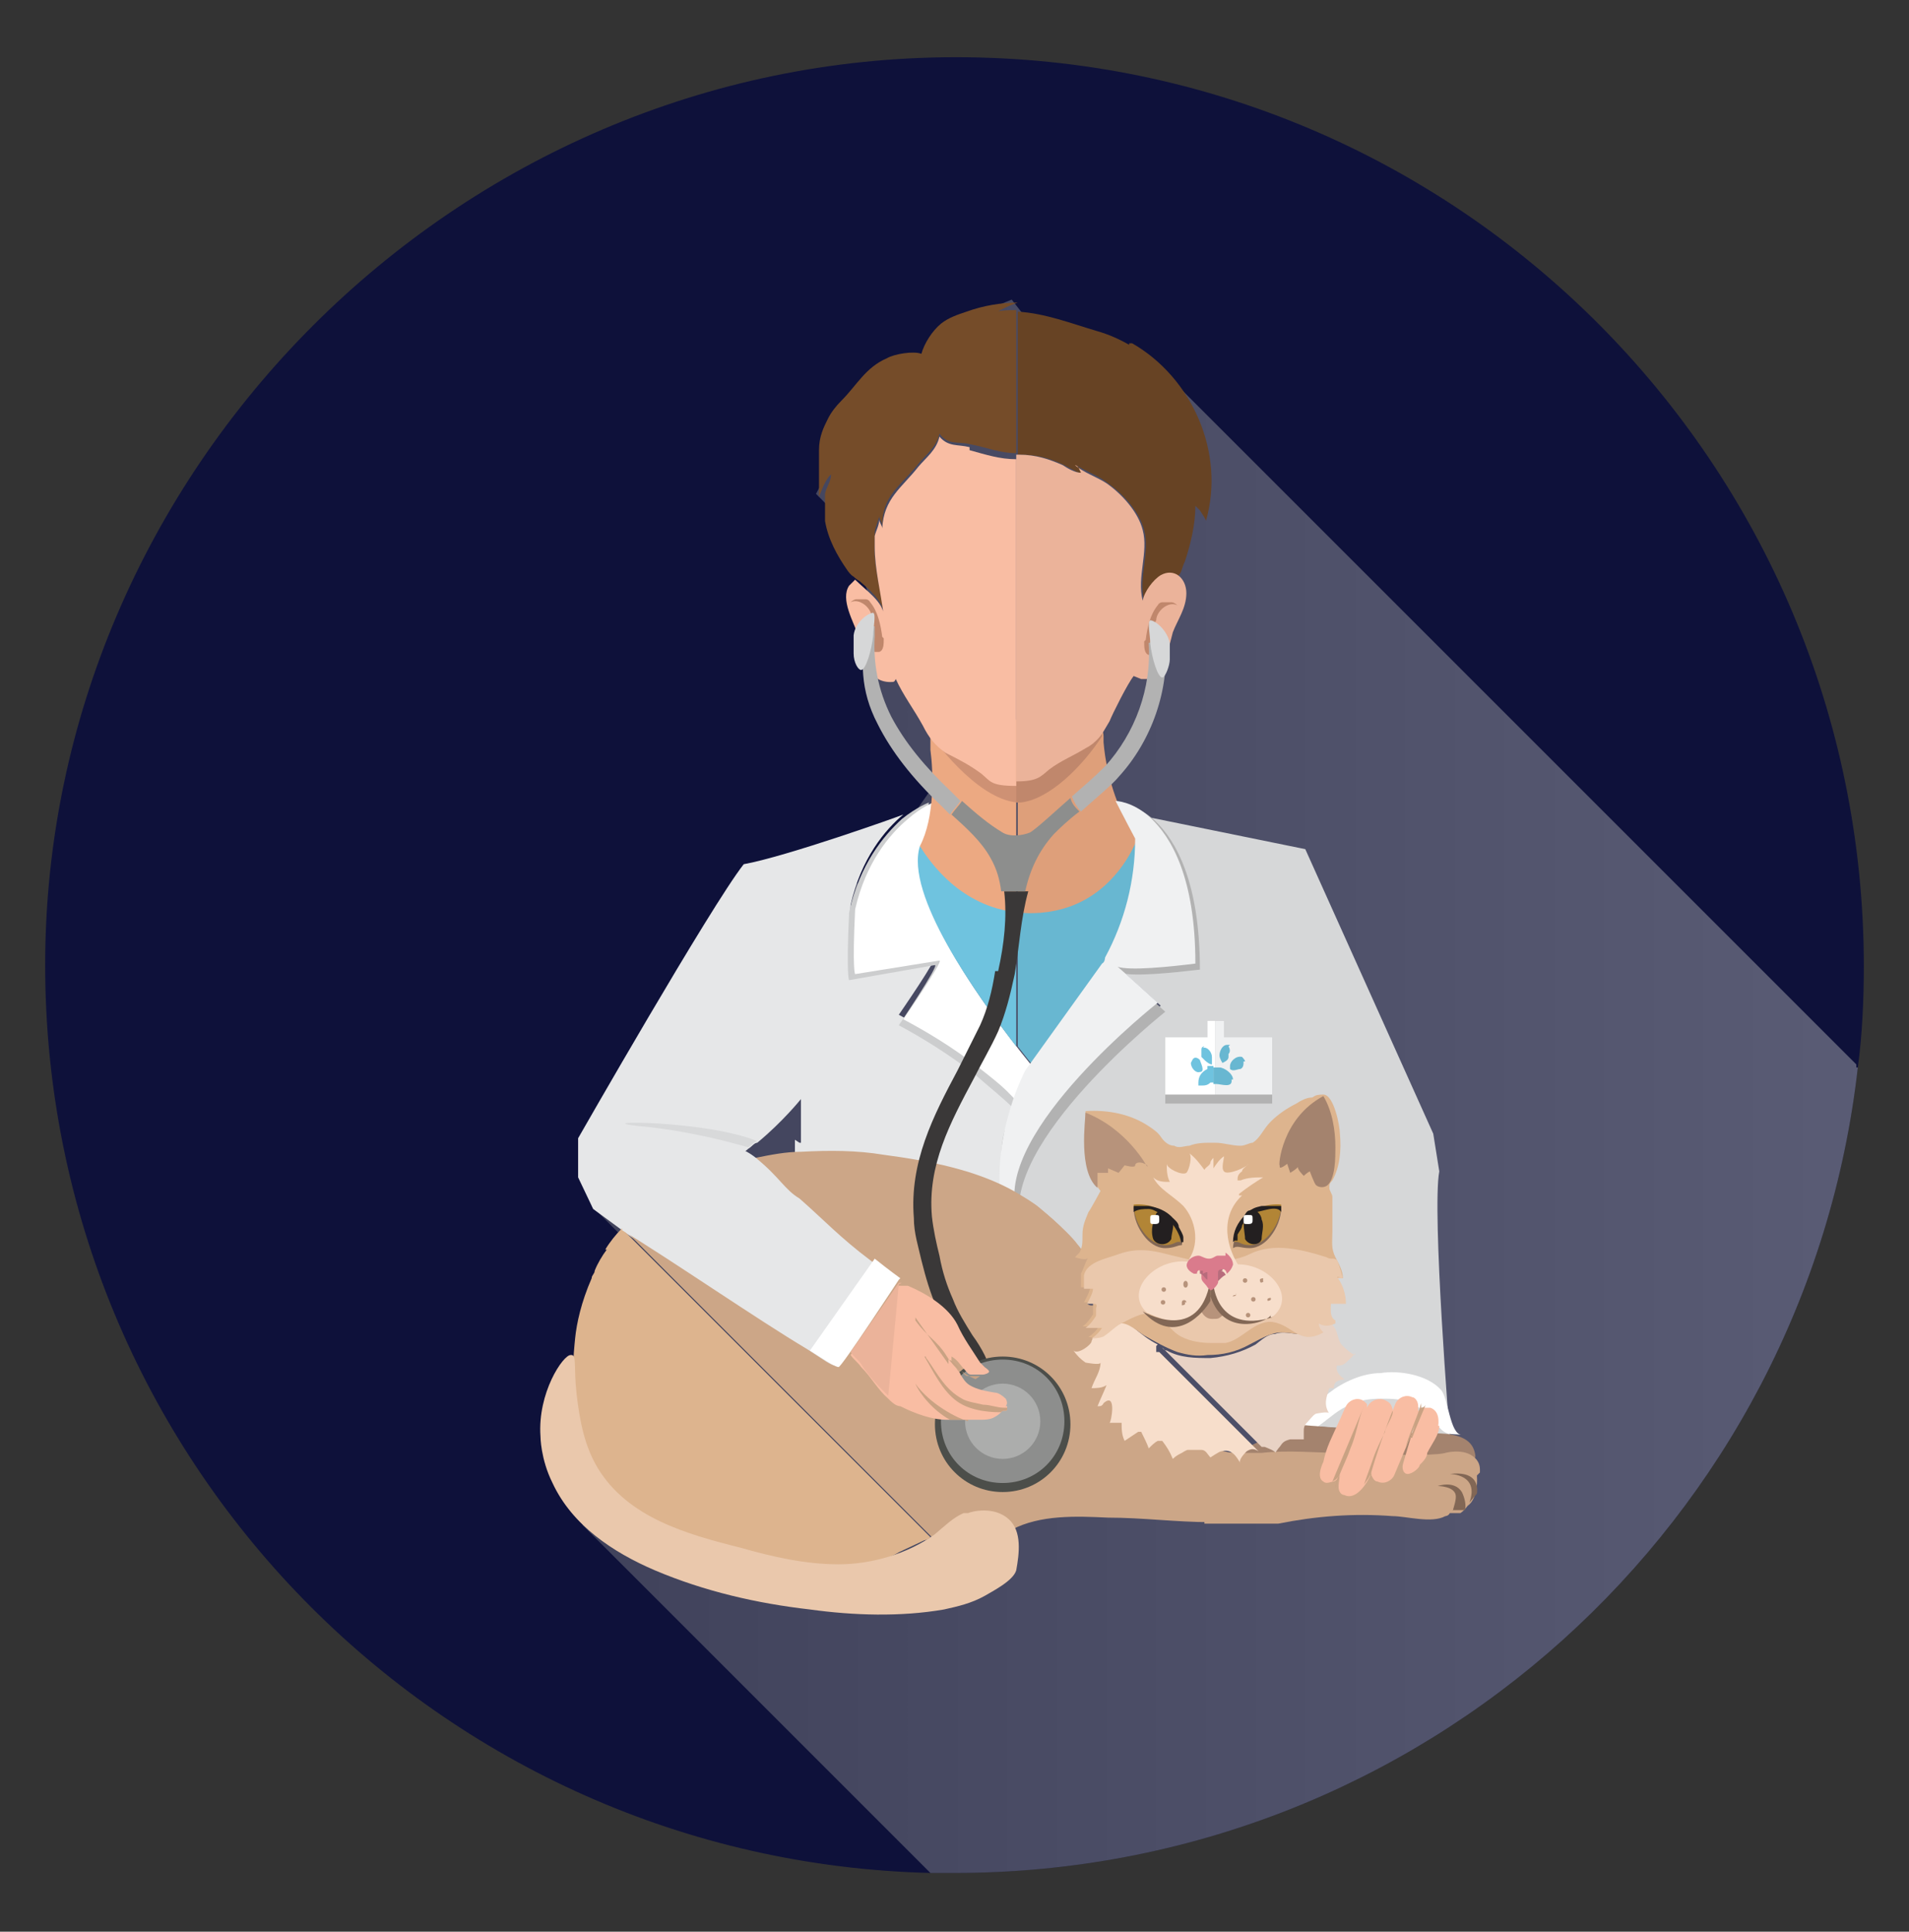 <?xml version="1.0" encoding="UTF-8"?>
<svg id="Capa_1" xmlns="http://www.w3.org/2000/svg" xmlns:xlink="http://www.w3.org/1999/xlink" version="1.1" viewBox="0 0 126.8 128.3">
  <rect x="0" y="0" width="126.8" height="128.3" fill="#333333" stroke="none"/>
  <!-- Generator: Adobe Illustrator 29.6.0, SVG Export Plug-In . SVG Version: 2.1.1 Build 207)  -->
  <defs>
    <style>
      .st0 {
        fill: #b7937b;
      }

      .st1 {
        fill: #826755;
      }

      .st2 {
        fill: #acadac;
      }

      .st3 {
        fill: #ce9174;
      }

      .st4 {
        fill: #3a3838;
      }

      .st5 {
        fill: #ebb39a;
      }

      .st6 {
        fill: #cca687;
      }

      .st7 {
        fill: #231f20;
      }

      .st8 {
        fill: #68b7d1;
      }

      .st9 {
        fill: #0e113a;
      }

      .st10 {
        fill: #f0f1f2;
      }

      .st11 {
        fill: #4c4e4a;
      }

      .st12 {
        fill: #b28536;
      }

      .st13 {
        fill: #b76c7c;
      }

      .st14, .st15 {
        isolation: isolate;
      }

      .st16 {
        fill: #f9bda3;
      }

      .st17 {
        fill: #de9f7a;
      }

      .st18 {
        fill: #6fc3df;
      }

      .st15 {
        fill: url(#Degradado_sin_nombre);
        mix-blend-mode: multiply;
        opacity: .4;
      }

      .st19 {
        fill: #674324;
      }

      .st20 {
        fill: #fff;
      }

      .st21 {
        fill: #e8d2c4;
      }

      .st22 {
        fill: #754c29;
      }

      .st23 {
        fill: #eca982;
      }

      .st24 {
        fill: #f7decb;
      }

      .st25 {
        fill: #8d8e8d;
      }

      .st26 {
        fill: #da7b8c;
      }

      .st27 {
        fill: #eac8ac;
      }

      .st28 {
        fill: #cccdce;
      }

      .st29 {
        fill: #d6d7d8;
      }

      .st30 {
        fill: #e6e7e8;
      }

      .st31 {
        fill: #c0876c;
      }

      .st32 {
        fill: #e4cdbb;
      }

      .st33 {
        fill: #c9a283;
      }

      .st34 {
        fill: #ddb48e;
      }

      .st35 {
        fill: #a4836e;
      }

      .st36 {
        fill: #d8d9da;
      }

      .st37 {
        fill: #b2b2b2;
      }
    </style>
    <linearGradient id="Degradado_sin_nombre" data-name="Degradado sin nombre" x1="38.8" y1="57.3" x2="123.4" y2="57.3" gradientTransform="translate(0 129.5) scale(1 -1)" gradientUnits="userSpaceOnUse">
      <stop offset="0" stop-color="#8c8c8c"/>
      <stop offset="1" stop-color="#ccc"/>
    </linearGradient>
  </defs>
  <g class="st14">
    <g id="Layer_1">
      <g id="_x34_">
        <path class="st9" d="M123.8,64.1c0,2.3-.1,4.6-.4,6.8-3.4,30.1-28.9,53.5-60,53.5s-1.1,0-1.6,0c-32.6-.8-58.8-27.5-58.8-60.3S30.2,3.8,63.5,3.8s60.3,27,60.3,60.4h0Z"/>
        <path class="st15" d="M123.4,70.9c-3.4,30.1-28.9,53.5-60,53.5s-1.1,0-1.6,0l-23.1-23.1,3-18.8-2.4-2.4,8-14.1,10.8-8.2,3.9-5.6-1.6-1-2.8-6.3.5-4.1-1.9-6-2-2,.7-1.3,6.1-5.2,4-5.5,2.2-.9.7.9,8.7,3.2,46.7,46.7v.2Z"/>
        <g id="_x34_1">
          <g>
            <path class="st30" d="M53.2,75.9v-2.9s-1.2,1.5-2.9,2.9c-.2,0-.4.3-.6.4,0,0-.2.2-.3.2,2.9,1.4,10.7,7.7,10.7,7.7,0,0-4.9,7.3-5.2,7.3s-15.5-11.2-15.5-11.2l-1-2.1v-2.6c0,0,8.8-15.4,11-18.2,2.8-.5,10.4-3.2,10.6-3.3-1.2,1-2.8,2.9-3.5,6-.2,4.1,0,4.3,0,4.3l5.6-.9c.3,0-2.4,3.9-2.4,3.9,1.5.8,3.2,1.8,5,3.2s1.8,1.5,2.5,2.2v7.9c-4.2-.9-14.4-3.2-14.4-3v-2l.3.2Z"/>
            <path class="st28" d="M67.9,74l.4.4.9-2.2s-9.7-11.4-8.3-15.8c.6-1.8.8-3.1.8-3.1,0,0-.8.3-1.8,1.1h0c-1.2,1.1-2.8,3-3.5,6.2-.2,4.3,0,4.5,0,4.5l5.7-1c.3,0-2.4,4-2.4,4,1.5.8,3.3,1.9,5.1,3.3.9.8,1.8,1.5,2.5,2.2v8.1c1.1.2,1.8.4,1.8.4-.8-.6-.9-7.7-.9-7.7,0,0-.3-.3-.4-.4ZM67.9,74l-.4-.4.4.4Z"/>
            <path class="st20" d="M68,73.4l.4.4.9-2.1s-9.5-11-8.1-15.4c.6-1.7.8-3,.8-3,0,0-.8.3-1.7,1.1h0c-1.2,1-2.8,2.9-3.5,6-.2,4.1,0,4.3,0,4.3l5.6-.9c.3,0-2.4,3.9-2.4,3.9,1.5.8,3.2,1.8,5,3.2s1.8,1.5,2.5,2.2v7.9c1.1.2,1.7.4,1.7.4-.8-.6-.9-7.5-.9-7.5l-.4-.4h0ZM68,73.3l-.4-.4.4.4Z"/>
            <path class="st29" d="M95.2,75.3l-8.5-18.9-10.3-2.1c1.4,1.3,3,3.9,3,9.7-1.6.3-4.4.5-5.2.2.7.6,2.9,2.6,2.9,2.6,0,0-2.2,1.4-2.3,1.5-1.5,1.5-3.4,2-4.4,3.9-.7,1.2-2.4,5.2-2.8,7.1v.8c.5,1,3.1,3.2,3.8,4.2-.3-.3.8-1.6,1-1.8.6-.6,1-.5,1.8-.3,1.4.2,2.8.5,4.2.7,2.1.3,4.1.7,6.2,1h.2l3-4.5-2.3,15.2,10.8.8s-1.2-14.9-.7-17.6c0,0-.4-2.5-.4-2.5h0Z"/>
            <path class="st30" d="M67.5,80h0v-.8.8Z"/>
            <g>
              <path class="st23" d="M61.8,48.8h0s0,.4,0,1c.2,1.5.3,4.5-.7,6.4,1,2.3,1.6,4.5,6.4,4.6v-13c-2.7.3-5.5.9-5.8,1Z"/>
              <path class="st17" d="M73.3,49.2v-.3h0c0-1.4-2.9-1.4-5.7-1.1v13h2.3c3-.7,4.7-2.2,5.7-5.1-1.2-1.4-2.1-4-2.3-6.4h0Z"/>
              <path class="st3" d="M61.8,48.8h0s3,4.3,5.8,4.5v-5.5c-2.7.3-5.5.9-5.8,1Z"/>
              <path class="st31" d="M73.2,48.8c0-1.3-2.9-1.3-5.7-1v5.5h.3c1.9-.2,4.1-2.4,5.4-4.4h0Z"/>
            </g>
            <path class="st18" d="M66.9,60.5c-3.6-.7-5.4-3.7-5.8-4.3-1,3.2,3.7,9.8,6.4,13.3v-8.9c-.3,0-.5,0-.6,0Z"/>
            <path class="st8" d="M71.1,60.2c-1.4.5-2.7.5-3.5.4v8.9c1,1.3,1.7,2.1,1.7,2.1l4-7.5c0,0,.2-.3.2-.4,1.2-2.5,1.9-5.2,2-7.9-.2.5-1.4,3.3-4.4,4.4Z"/>
            <path class="st37" d="M74.2,64.4h0l.2.2c.8.3,3.6,0,5.3-.2,0-5.8-1.6-8.6-3-9.9-1.2-1.1-2.3-1.1-2.3-1.1,0,0,.5,1,1.3,2.6h0c0,2.8-.7,5.6-2,8.1,0,0-.2.3-.2.4l-5.1,7.2c-.5.7-1.2,1.7-1.6,3.2-.3.9-.3,1.7-.3,2.4s0,2.1.3,3.7h.2c.2,0,.4,0,.8.3-1.4-5.4,9.6-14.1,9.6-14.1,0,0-2.2-2-2.9-2.6,0,0,0,0-.2,0h-.1Z"/>
            <path class="st10" d="M74,64h0l.2.2c.8.3,3.6,0,5.2-.2,0-5.7-1.6-8.4-3-9.7-1.2-1.1-2.3-1.1-2.3-1.1,0,0,.5,1,1.3,2.5h0c0,2.8-.7,5.5-2,7.9,0,0,0,.3-.2.4l-5.1,7.1c-.4.8-.8,1.8-1.1,2.9-.7,2.4-.7,4.6-.5,6.1h.2c.2,0,.4,0,.8.3-1.4-5.3,9.4-13.8,9.4-13.8,0,0-2.2-2-2.9-2.6,0,0,0,0-.2,0h.2Z"/>
            <path class="st36" d="M50.3,75.8c-.2,0-.4.3-.6.4-1.1-.3-3.9-1.1-7.2-1.4-3.8-.4,4.5-.4,7.8,1Z"/>
            <path class="st20" d="M86.3,93.8c-.2,0-.8,1.4-.8,1.4h.9c.4,0,.8-.2,1.2-.5.7-.5,1.3-1.1,2.1-1.4.6-.3,1.3-.4,2-.4s1.4,0,2,.3c.8.3,1.3,1,1.8,1.5.6.7.8.5,1.6.6-.8,0-.9-2.5-1.4-3-.9-1-2.8-1.3-4-1.1-1.2,0-2.5.6-3.4,1.3-.8.6-1,1-2,1.3Z"/>
          </g>
          <g>
            <path class="st22" d="M67.6,20.1h0Z"/>
            <path class="st19" d="M75,22.9c-.7-.4-1.4-.7-2.1-.9-1.7-.5-3.5-1.2-5.3-1.3v9.5h.2c1,0,1.9.2,2.9.7s.8.5,1.2.5c0-.2-.3-.4-.4-.5.6.4,1.5.7,2.1,1.2,1,.7,2.1,1.9,2.4,3.1.4,1.5-.4,3.2,0,4.7,0-.4.6-1.2,1.1-1.6-.2.3.7.2.7.2.2,0,.4-.2.5-.3.2-.2.2-.5.4-.9.4-1.2.7-2.5.7-3.7,0,0,.2.2.3.3.2.3.4.6.4.7,1.3-4.5-.9-9.5-4.9-11.8h-.2Z"/>
            <path class="st22" d="M65.9,20.9c.5-.3,1.1-.6,1.7-.8h0c-1.1,0-2.3.2-3.4.6-.6.2-1.2.4-1.7.8-.6.5-1.1,1.3-1.3,2-.5-.2-1.8,0-2.3.3-1.4.6-2,1.8-3,2.8-.4.4-.7.8-.9,1.2-.3.6-.6,1.2-.6,2.1,0,1,0,2.1,0,3.1.2-.5.4-1.1.8-1.5,0,.5-.3.8-.4,1.3,0,.6,0,1.2,0,1.8.2,1.2.8,2.3,1.5,3.3,0,0,.2.3.4.4,0,0,.2.2.4.3.7.6,1.5,1.3,1.6,2.1-.2-1.6-.7-3.1-.6-4.6v-.7c0-.3.2-.7.3-1.1,0,.2.2.4.2.6,0-2,1.2-2.6,2.4-4.1.5-.6,1.2-1.1,1.4-2,.6.8,1.2.5,2,.7,1.1.2,2,.6,3.1.6v-9.5c-.6,0-1.1,0-1.7.2h.1Z"/>
            <path class="st5" d="M77.1,38.2c-.5.3-1.1,1.1-1.2,1.7-.4-1.6.4-3.2,0-4.7-.3-1.2-1.4-2.4-2.4-3.1-.6-.4-1.5-.7-2.1-1.2.2,0,.3.3.4.5-.4,0-.9-.3-1.2-.5-.9-.4-1.8-.7-2.9-.7h-.2v21.7c1.4,0,1.6-.3,2.2-.8.8-.6,1.6-.9,2.4-1.4.4-.2.6-.4.8-.6.3-.3.5-.7.8-1.2.2-.5,1.2-2.5,1.6-3l.5.2c.2,0,.4,0,.6,0,.3-.2.5-.5.7-.8.4-.7.6-1.5.8-2.3.3-.8.9-1.6.9-2.6s-.8-1.7-1.7-1.2h0Z"/>
            <path class="st16" d="M64.4,29.7c-.8-.2-1.4,0-2-.7-.2.9-.9,1.4-1.4,2-1.1,1.4-2.3,2.1-2.4,4.1,0-.2-.2-.4-.2-.6,0,.4-.2.7-.3,1.1v.7c0,1.5.4,3,.6,4.6,0-.9-1.2-1.7-1.9-2.4,0,0,0,0-.2.2l-.2.2c-.6.9.3,2.4.6,3.3.3.7.4,1.4.7,2,0,.3.3.6.5.8s.6.3.9.3.3,0,.4-.2c.5,1.1,1.2,2,1.8,3.1.4.8.8,1.3,1.5,1.8h0c.8.4,1.6.8,2.4,1.4.6.5.6.8,2.3.8s0,0,0,0v-21.7c-1.1,0-2-.3-3.1-.6v-.2Z"/>
            <g>
              <path class="st31" d="M58.7,42.4c0,.4,0,.8-.3.9h-.3c-.4-.3-.3-.8-.2-1.3,0-.3.2-.7,0-1,0-.6-.8-1.3-1.4-1,0,0,.2-.2.4-.2s.4,0,.6,0c0,0,.2,0,.3.2.5.6.7,1.5.8,2.3Z"/>
              <path class="st31" d="M76,42.6c0,.4,0,.8.3.9h.3c.4-.3.3-.8.2-1.3,0-.3-.2-.7,0-1,0-.6.8-1.3,1.4-1,0,0-.2-.2-.4-.2s-.4,0-.6,0c0,0-.2,0-.3.2-.5.6-.7,1.5-.8,2.3Z"/>
            </g>
          </g>
          <g>
            <path class="st35" d="M86,94.6c-.3,0,7.2.6,9.3.6s2.6.7,2.7,1.5c0,.9-3.8,1.3-4.1,1.3s-8.9-.3-8.9-.3c0,0-3-1.5-3.2-1.2s4.2-1.9,4.2-1.9Z"/>
            <path class="st34" d="M72.9,88.6c.2-.2.4-.5.5-.7,0,0-.2,0-.3,0-.2.4-.3.8-.5,1.1,0,0,.2-.2.3-.3Z"/>
            <path class="st34" d="M40.3,83c-.3.4-.6.9-.8,1.4,0,.2-.2.3-.2.5-.7,1.6-1,3-1.1,4s-.3,3.1,0,5.6c.3,1.7.7,2.5.9,2.8.8,1.5,1.8,2.4,2.5,2.9,13,6.5,18.1,2.9,18.1,2.9,1.5-.7,1.7-.8,1.7-.8,0,0,.2,0,.4-.2l-20.5-20.5c-.4.4-.8.9-1.1,1.4Z"/>
            <path class="st6" d="M80.2,95.8c-1.1-.2-2.1-.6-3.1-1-.6-.3-1.3-.6-1.7-1.2-.4-.6-.6-1.3-1-1.9-.2-.3-.5-.5-.8-.8,0,0-1.2-1-1.5-1.4h0c.2-.3.3-.5.5-.7.2-.4.4-.8.5-1.1h0c-.3-.3,0-.8-.3-1,0,0-.3,0-.6,0l.6-1.6-.7.2.4-1.7h-.7s0-.2.2-.4c-.6-.8-1.6-1.9-3-3-.4-.3-.9-.6-1.4-.9-2.6-1.5-5.8-2.1-8.8-2.5-1.8-.3-3.6-.3-5.5-.2-1,0-2,.2-3,.4-3.4.7-6.5,2.1-8.8,4.7l20.5,20.5c.4-.3,1-.6,1.5-1.2,3-1.4,3.3,0,3.7.6,1.9-1,4.3-.9,6.4-.8,2.3,0,4.5.3,6.8.3v-5.2h-.2Z"/>
            <path class="st6" d="M98.3,97.6c0-.4-.2-.7-.5-.9h0c-.7-.5-1.8-.2-1.8-.2,0,0-.5.3-6.9,0-1.7,0-3.5-.2-5.3,0-.6,0-1.1,0-1.7,0h0c-.7,0-1.4-.3-2.1-.5v5.2h1c1.3,0,2.7,0,3.9,0,2.5-.5,5-.7,7.6-.5.9,0,2.6.5,3.5,0,0,0,.2,0,.3-.2h.4c0,0,.2,0,.3,0,.3-.2.4-.4.5-.5h0s.7-.4.6-2l.2-.2Z"/>
            <path class="st6" d="M73.1,88.8c.2-.9,0-1.8-.9-2.2.2-.5.4-1,.6-1.6l-.7.2.4-1.7c-.2,0-.6,0-.6-.2v-.2c0,0-.2-.3-.3-.4-.2-.3-.5-.6-.7-.8-.6-.6-1.3-1.2-2-1.8-.4-.3-.9-.6-1.4-.9-2.6-1.5-5.8-2.1-8.8-2.5-1.8-.3-3.6-.3-5.5-.2-1,0-2,.2-3,.4-.7,0-1.3.3-2,.5v7.3h7.7c1.7,2.8,3.1,5.8,4.9,8.5,1.6,2.3,4.1,5.6,7,6.2,1.1.2,2.4,0,3-1,.5-.7.5-1.5.4-2.3-.2-2.3-.3-3.6,1-5.6.3-.5.6-1.1.8-1.7h0Z"/>
            <path class="st27" d="M37.9,90c-.5,0-2.2,2.5-2,5.4,0,0,0,1.5.8,3.1,1.3,2.8,4,4.6,6.8,5.8,3.3,1.4,6.8,2.2,10.3,2.6,2.9.4,6,.5,8.9,0,.9-.2,1.8-.4,2.7-.9.5-.3,1.9-1,2.1-1.7.2-1.1.4-2.6-.5-3.4-1-.9-2.5-.5-2.7-.4,0,0-.2,0-.3,0-.7.3-1.3.9-1.9,1.4-1.8,1.3-4.2,2-6.4,2s-4.4-.5-6.5-1.1c-3.6-.9-7.5-2-9.5-5.3-.9-1.5-1.2-3.2-1.4-4.9-.2-1.8,0-2.5-.3-2.6h0Z"/>
            <path class="st1" d="M97.6,99.8c.7-1.9-1.3-1.9-1.3-1.9,1.6-.2,1.9.6,1.8,1.3l-.5.6Z"/>
            <path class="st1" d="M96.5,100.4c0-.2.2-.6.2-1,0-.7-1.2-.7-1.2-.7,0,0,1.1-.4,1.6.4.2.4.3.9.2,1.2h-.8Z"/>
            <g>
              <g>
                <path class="st21" d="M89.8,89.9c-.3-.2-.5-.4-.7-.6-.3-.4-.2-.9-.6-1.3s-.2-.4-.4-.3h-.6c0,.6-.7.9-1.2.9s-1.1-.2-1.6,0c-.5,0-.9.4-1.3.7-.9.5-1.9.8-3,.9-1,0-2,0-2.9-.5,0,0-.2,0-.3-.2l6.6,6.6h.2s.8.3.7.4c0,0,.2-.3.3-.4.2-.3.3-.4.7-.5h.9v-.5c0-.2,0-.4.2-.6s.4-.5.6-.6c0,0,.9-.2.9,0-.4-.6-.2-1.1,0-1.7h.3c0-.5.3-.5.7-.6-.3-.2-.6-.5-.5-.9.2,0,.4,0,.6-.2,0,0,.7-.6.6-.7v.2Z"/>
                <path class="st24" d="M76.9,89.3c-.6-.3-1.1-.7-1.7-1.2s-1.5,0-2.1-.2c0,0-.6,1.1-.6,1.2,0,.2-.9.9-1.2.6.2.3.5.6.8.8,0,0,1,.2,1,0,0,.6-.4,1.1-.6,1.7.3,0,.7,0,1-.2-.2.5-.4.9-.6,1.4.2,0,.3,0,.4-.2.9-.8.5,1.3.4,1.3.3,0,.5,0,.8,0,0,.4,0,.8.2,1.2.3-.2.6-.4.9-.6h.2c.2.4.4.8.5,1.1.2-.2.4-.4.6-.5h.3c.3.4.5.7.7,1.2.2-.2.4-.3.6-.4,0,0,.3-.2.4-.2.3,0,.6,0,.9,0,.3,0,.4.3.6.5h0c0,0,.6-.4.7-.4.7-.2,1,.3,1.3.8-.2-.2.3-.7.4-.8.3-.2.5-.2.8,0l-6.6-6.6s-.2,0-.2,0v-.4Z"/>
                <g>
                  <path class="st34" d="M88.7,84.9h.5c0-.5-.3-1-.5-1.4h0c-.3-.6-.2-1-.2-1.7s0-1.6,0-2.3c0-.2-.2-.4-.2-.6s0-.3.2-.5c.5-.9.6-2,.5-3.1,0-.5-.4-2.6-1.1-2.6s-.6.2-.8.2c-.3,0-.7.2-1,.4-.6.3-1.2.7-1.7,1.2s-.7,1.1-1.2,1.4c-.2,0-.5.2-.8.2-.6,0-1.1-.2-1.7-.2h-.2c-.5,0-1,0-1.5.2-.3,0-.7.2-1,0-.4,0-.7-.3-.9-.6-.2-.3-.5-.5-.8-.7-1.2-.8-2.7-1.1-4.2-1,0,.2,0,4.2,1,5.3,0,0-.7,1.3-.8,1.4-.2.5-.4.9-.4,1.5s0,.8-.2,1.2c0,0-.2.2-.3.3,0,0,.8.3.9,0-.2.3-.3.7-.5,1.1,0,.3,0,.6,0,.9h.6c0,.3-.3.8-.4,1h.6s0,.8,0,.8c-.2.3-.4.6-.7.8h1.1c-.2.3-.4.5-.7.7.8.2,1.2-.5,1.8-.8.6-.4,1.4.4,1.9.7.7.4,1.4.8,2.2,1.1.7.2,1.3.3,2,.2,1,0,1.9-.2,2.8-.7.6-.3,1.4-.8,2.1-.8,1,0,1.6.4,2.5-.2h0c-.2-.2-.3-.4-.3-.6.3.2.7.2,1.1,0h0s0,0,0-.2c-.4-.2-.3-.8-.3-1.1.3,0,.6,0,1,0,0-.6-.2-1.3-.6-1.8h.6Z"/>
                  <path class="st27" d="M88.7,84.9h.5s-.3-1.1-.4-1.2c-.2-.2-.4,0-.7-.2-1.6-.5-3.5-1-5.1-.2-.8.4-1.9.5-2.8.5s-1.8-.3-2.7-.5c-1.1-.3-2.1-.4-3.2,0-.8.3-2.1.5-2.3,1.4,0,.3,0,.6,0,.9h.6c0,.3-.3.8-.4,1h.4c.2,0,.3,0,.2.3,0,0,0,.4,0,.5-.2.3-.4.6-.7.8h1.1c-.2.3-.4.5-.7.7,0,0,.7,0,.9-.2.3-.2.6-.5.9-.7.6-.3,1.7-1,2.4-.7.7.3,1,1.1,1.8,1.5.6.3,1.3.4,2,.4h.9c1.1-.2,1.9-1.5,3.1-1.4,1.4.2,1.8,1.6,3.4.7h0c-.2-.2-.3-.4-.3-.6.3.2.7.2,1.1,0h0s0,0,0-.2c-.4-.2-.3-.8-.3-1.1.3,0,.6,0,1,0,0-.6-.2-1.3-.6-1.8h.2Z"/>
                </g>
                <path class="st35" d="M85,77.5h0c0,.2.5-.2.5-.2l.2.6s.5-.3.5-.4c0,.2.3.5.4.6,0,0,.2-.2.4-.3,0,0,.3.8.4.9.2.2.6.2.8,0,.5-.5.5-1.8.5-2.5,0-1.1-.2-2.4-.8-3.4-2.8,1.5-3,4.7-2.9,4.6h0Z"/>
                <g>
                  <path class="st24" d="M82.3,79.3c.5-.4,1.1-.8,1.6-1.1-.5,0-1,0-1.5.2h-.2c0-.2,0-.4.3-.6,0-.2.3-.3.4-.5,0,.2-1.4.8-1.6.5-.2-.2,0-.8,0-1-.3.2-.5.5-.7.8v-.7s-.2.2-.2.3c0,.2-.3.3-.4.5-.3-.4-.6-.8-1-1.1.2.2,0,1.1-.2,1.3-.3.2-1.3-.3-1.3-.6,0,.4,0,.8.2,1.2-.4,0-.8,0-1.1-.3.4.8,1.3,1.2,2,1.9.8.9,1.1,2.4.4,3.5,0,0,0,0,0,.2-.3.4-.7.6-1.1.9.9,0,1.8-.4,2.7-.4h.8c.4,0,.7.3,1.1.3h0v-.2c-1.1-1.5-1.5-3.6,0-5h-.2Z"/>
                  <path class="st0" d="M80.5,85.9h0c0,0-.7,1.2-.7,1.2,0,0,.2.5.7.5s.4,0,.8-.3c-.5-.9-.7-1.3-.7-1.3h-.1Z"/>
                  <g>
                    <path class="st32" d="M80.4,84.4v1-.2s.9-.3,0-.8Z"/>
                    <path class="st24" d="M80.4,85.2v-.7c-.7.4-.2.7,0,.7Z"/>
                    <path class="st24" d="M81.4,84.1c-.5.2-.8.3-1,.4v-.2c-.2,0-.5-.2-1-.4-2.4-.7-4.9,1.8-3.2,3.3,3.2,1.6,4-1.1,4.2-1.9h0c0,0,.4,3.9,4.2,2.1,1.7-1.5-.8-4-3.2-3.3Z"/>
                  </g>
                  <path class="st1" d="M80.3,85.5c-.9,3.7-4.4,1.6-4.4,1.6,2.2,2.4,4.1,0,4.5-.7v-1h0Z"/>
                  <path class="st1" d="M84.5,87.5c-3.7,1.1-3.9-2.2-3.9-2.2h-.2v1-.2c1,3,4.2,1.5,4,1.2v.2Z"/>
                  <path class="st26" d="M81.4,83.4h-.5c-.2,0-.3.2-.6.2s-.5-.2-.7-.2c-.3,0-.6.2-.7.4-.2.3,0,.6.4.8,0,0,0,0,.2,0,0-.2.2-.4.3,0v.3c0,.2.3.4.4.6,0,0,0,0,.2.2.2,0,.6-.5.5-.6v-.6c0,0,.2-.2.3-.2s.2,0,.3.3h0c.2-.2.3-.3.4-.6,0-.3-.2-.6-.5-.8v.2Z"/>
                  <path class="st13" d="M81.2,84.3c0,0-.3,0-.3.2v.6l.2-.2s.2-.2.3-.2h0c0,0,0-.2-.3-.3h.1Z"/>
                  <path class="st13" d="M79.9,84.6s0-.2,0-.2c0,0-.2,0-.2,0,0,0,0,0,0,.2.2,0,.3.3.5.4v-.5h-.1Z"/>
                </g>
                <path class="st0" d="M76.2,77.5s-1.3-2.5-4.1-3.6c0,.5-.5,3.9.8,5,0-.2,0-1,0-1h.7c0,0,0-.3,0-.3l.7.3.4-.5s.7.2.7,0,.4-.3.8,0h0Z"/>
              </g>
              <g>
                <g>
                  <path class="st1" d="M82.5,81.2c.7-.7,1.6-1.1,2.6-1,0,.7-.3,1.4-.7,1.9-.3.4-.8.8-1.4.8s-.8-.2-1.1,0c0-.5.3-1.1.7-1.5h0Z"/>
                  <path class="st1" d="M77.9,81.2c-.7-.7-1.6-1.1-2.6-1,0,.7.3,1.4.7,1.9.3.4.8.8,1.4.8s.8-.2,1.1-.2c0-.5-.3-1.1-.7-1.5h0Z"/>
                </g>
                <g>
                  <path class="st12" d="M82.5,81c.7-.7,1.6-1.1,2.6-1,0,.7-.3,1.4-.7,1.9-.3.4-.8.8-1.4.8s-.7-.3-1-.2c0-.5.2-1.1.5-1.4h0Z"/>
                  <path class="st12" d="M77.9,81c-.7-.7-1.6-1.1-2.6-1,0,.7.3,1.4.7,1.9.3.4.8.8,1.4.8s.7-.3,1-.2c0-.5-.2-1.1-.5-1.4h0Z"/>
                </g>
                <path class="st7" d="M81.9,82.5c0-.7.3-1.3.8-1.8s.7-.5,1.1-.6h1.3c0,0,0,.3,0,.4-.3-.5-1.3,0-1.7,0-.4.2-.7.5-.9.9,0,.2-.2.4-.3.6,0,.2,0,.4,0,.6h0v-.2h-.2Z"/>
                <path class="st7" d="M82.7,80.8c-.2.5,0,1.1,0,1.5.3.5,1,.4,1.1,0,0-.4.2-.9,0-1.3,0-.3-.4-.8-.8-.6-.2,0-.3.3-.4.4h0Z"/>
                <path class="st7" d="M78.6,82.5h0v-.3c0-.2-.2-.5-.3-.7,0-.3-.3-.5-.5-.7-.4-.4-.9-.6-1.5-.7h-1v.4c.3-.2.7-.2,1-.2s.5.2.8.3c.7.4,1.3,1.3,1.4,2.1h0v-.2Z"/>
                <path class="st7" d="M77.8,80.8h0c.3.4,0,1.1,0,1.5-.3.5-1,.4-1.2,0-.2-.6,0-1.2.2-1.7.3-.4.8,0,1.1.3Z"/>
                <g>
                  <path class="st20" d="M77,81c0,.2,0,.3-.3.3s-.3,0-.3-.3,0-.3.3-.3.3,0,.3.3Z"/>
                  <path class="st20" d="M83.2,81c0,.2,0,.3-.3.3s-.3,0-.3-.3,0-.3.3-.3.3,0,.3.3Z"/>
                </g>
                <g>
                  <path class="st0" d="M77.1,86.5h0c0,.2.3.2.3,0h0c0-.2-.3-.2-.3,0Z"/>
                  <path class="st0" d="M78.8,86.5c0-.2-.3-.2-.3,0,0,0,0,.2,0,.2s.3,0,.2-.2Z"/>
                  <path class="st0" d="M78.6,85.3h0c0,.3.3.3.3,0h0c0-.3-.3-.3-.3,0Z"/>
                  <path class="st0" d="M77.3,85.5c-.2,0-.2.3,0,.3s.2-.3,0-.3Z"/>
                  <path class="st0" d="M82.1,86.1h0c0-.2-.3,0-.2,0h0c0,0,.3,0,.2-.2h0Z"/>
                  <path class="st0" d="M82.7,84.9h0c-.2,0-.2.3,0,.3h0c.2,0,.2-.3,0-.3Z"/>
                  <path class="st0" d="M83.1,86.3h0c0,.2.3.2.3,0h0c0-.2-.3-.2-.3,0Z"/>
                  <path class="st0" d="M84.4,86.2h0c0,0-.3,0-.2.2h0c0,0,.3,0,.2-.2Z"/>
                  <path class="st0" d="M83.9,84.9h0c0,0-.3,0-.2.2h0c0,.2.3,0,.2,0h0Z"/>
                  <path class="st0" d="M82.9,87.2h0c-.2,0-.2.3,0,.3h0c.2,0,.2-.3,0-.3Z"/>
                </g>
              </g>
            </g>
          </g>
          <g>
            <path class="st37" d="M63.8,53.2c-.2-.2-.4-.4-.6-.6-1.8-1.7-3.1-3.3-4-5-.9-1.8-1.2-3.6-1.1-5.3,0,0,0,0,0-.2v-.5h-.6c-.3,2.3-.4,4.2.8,6.5.9,1.8,2.3,3.6,4.2,5.4.2.2.4.4.6.6h0c.2-.3.5-.6.7-.9h0Z"/>
            <path class="st4" d="M66.1,64.5c-.2,1.3-.5,2.5-1,3.6l-1.5,3c-1.6,3-3.2,6.1-2.9,9.8,0,1,.3,1.9.5,2.8.3,1.2.6,2.2,1,3.1s.9,1.7,1.4,2.5c.3.4.5.8.8,1.3.8,1.5,1.2,2.7,1.2,3.8h1.1c0-1.7-.8-3.3-1.3-4.4-.2-.4-.5-.9-.8-1.3-.5-.8-1-1.6-1.3-2.4-.4-.9-.7-1.8-.9-2.9-.2-.8-.4-1.7-.5-2.6-.3-3.4,1.2-6.2,2.8-9.2.5-1,1.1-2,1.6-3.1.5-1.2.8-2.4,1.1-3.8.3-1.8.4-3.7.9-5.5h-1.6c.2,1.7,0,3.5-.4,5.3h-.2Z"/>
            <path class="st25" d="M71.7,53.9c-.3-.3-.5-.5-.6-.9-.7.6-2.3,2.1-2.7,2.3-.5.2-1.3.3-1.8,0-1-.6-1.8-1.3-2.7-2.1-.2.3-.5.6-.7.9,1,.9,2,1.8,2.6,2.9.4.7.6,1.4.7,2.2h1.6c.3-1.4.9-2.7,1.9-3.8.3-.3.9-.9,1.7-1.5Z"/>
            <path class="st37" d="M77.3,42.5l-1,.2c.2,3-.9,6-2.9,8.2-.7.7-1.4,1.3-2.2,2h0c.2.5.4.8.6,1,1-.9,2.1-1.8,2.5-2.3,2.2-2.4,3.4-5.8,3.1-9.1Z"/>
            <path class="st29" d="M77.7,42.7v1.1c0,.4-.3,1.2-.5,1.2-.3,0-.7-1.3-.8-2.3,0-.5-.2-1.4,0-1.5.3,0,1.1.6,1.3,1.5h0Z"/>
            <path class="st29" d="M56.7,42.2c0,.4,0,.7,0,1.2,0,.6.3,1.1.5,1.1.3,0,.7-1.3.8-2.3,0-.5.2-1.4,0-1.5-.3,0-1.2.6-1.3,1.5Z"/>
            <path class="st11" d="M71.1,94.6c0,2.5-2,4.5-4.5,4.5s-4.5-2-4.5-4.5,2-4.5,4.5-4.5,4.5,2,4.5,4.5Z"/>
            <path class="st25" d="M70.7,94.4c0,2.3-1.8,4.1-4.1,4.1s-4.1-1.8-4.1-4.1,1.8-4.1,4.1-4.1,4.1,1.8,4.1,4.1Z"/>
            <circle class="st2" cx="66.6" cy="94.4" r="2.5"/>
          </g>
          <g>
            <g>
              <g>
                <path class="st16" d="M66.9,93.4v.2c0,.2-.3,0-.4.2,0,0-.2.2-.4.3-.3.2-.7.2-1.1.2h-.6c-.4,0-.8,0-1.2,0h-.3c-1,0-2.1-.4-3.1-.9-.3,0-.6-.3-.8-.5-.7-.6-1.1-1.4-1.8-2.1h0c-.2-.3-.5-.5-.7-.8l3.2-4.6h.2c0,0,.2,0,.4,0,1.2.5,2.7,1.4,3.3,2.6.4.9,1,1.7,1.5,2.5,0,0,.2.2.3.3,0,0,.3.2.3.3s-.3.2-.4.2c-.2,0-.5,0-.8,0-.2,0-.3-.2-.4-.3-.3-.3-.5-.7-.9-.9,0,0,0,.2,0,.3,0,.2.3.4.4.6,0,0,.2.2.2.3.2.3.3.5.6.7.5.3,1.1.4,1.7.5.2,0,.5.2.7.4,0,0,.2.3,0,.5h0Z"/>
                <path class="st33" d="M66.9,93.4v.2c0,.2-.3,0-.4.2h0c-.4,0-1.9,0-2.9-.7s-1.6-2-2.2-3c.2,0,0,0,.2.2.7,1,1.2,2,2.3,2.6.3.2,1,.3,1.4.4.5,0,.9.2,1.4.2s.3,0,.4,0h-.2Z"/>
                <path class="st33" d="M64.3,94.3c-.4,0-.8,0-1.2,0-1.1-.6-2-1.7-2.3-2.4,1,1.4,2.8,2.3,3.5,2.5Z"/>
                <path class="st33" d="M65.1,91.4c-.2,0-.5,0-.8,0-.2,0-.3-.2-.4-.3-.3-.3-.5-.7-.9-.8,0,0,0,.2,0,.3l-2.2-3.1s0,0,0,.2c.5.7,1,1.1,1.3,1.4.9.9.7,1.1,1.4,1.7.5.4,1,.7,1.3.8h0Z"/>
              </g>
              <path class="st5" d="M59.7,85.3l-.7,7.4h0s-1.2-1.1-1.8-2.1h0c-.2-.3-.5-.5-.7-.8l3.2-4.6h.2,0Z"/>
            </g>
            <g>
              <path class="st30" d="M59.4,85s-3.6,5.7-3.9,5.7-.8-.4-1.9-1.1c-3.2-1.9-9.3-6.1-12.3-7.9,2.3-3.4,5.8-7.3,8.9-4.8,1.6,1.3,1.9,2.1,2.9,2.7,1.6,1.4,2.7,2.6,4.7,4.1.7.5,1.3,1,1.7,1.3h0Z"/>
              <path class="st20" d="M59.7,85s-3.8,5.8-4,5.8-.8-.4-1.9-1.1l4.3-6.1c1,.8,1.7,1.3,1.7,1.3h0Z"/>
            </g>
          </g>
          <g>
            <path class="st16" d="M95.6,94.7c0,.6-.5,1.2-.8,1.8,0,.3-.3.6-.5.8,0,.2-.5.6-.8.6s-.4-.4-.3-.7l.5-1.7h0l.3-.9-.6,1.5h0l-.8,1.9c-.2.4-.7.6-1.1.4-.2,0-.3-.2-.4-.4v-.2c-.2.6-1,1.9-1.8,1.5,0,0-.2,0-.3-.2-.2-.3,0-.9,0-1.2h0c0,.2-.2.4-.4.5-.2,0-.5.2-.7,0-.4-.2-.2-.9,0-1.3.2-1,.6-1.7,1-2.6.2-.4.3-.7.5-1.1s.7-.6,1.1-.4c0,0,.3.2.3.3,0,0,0,0,0,.2.2-.5.8-.7,1.2-.5s.4.3.5.6v.3-.2h0l.2-.5c.2-.4.7-.6,1.1-.4.2,0,.4.3.4.6v.3s.2,0,.3-.2h.5c.6.2.6.9.5,1.4v-.2Z"/>
            <path class="st33" d="M88.7,98.8c0-.3.2-.7.2-.9h0c0,.3-.2.4-.4.5l2.1-5c-.4.9-.5,1.9-.9,2.8-.3.9-.8,1.7-1,2.7h0Z"/>
            <path class="st33" d="M92.5,93.7c-.3.7-1.2,3.2-1.5,4.4v-.2c0,.2-.2.4-.4.7.2-.6.4-1.1.6-1.7s.5-1.2.8-1.8c0-.3.6-1.1.5-1.4v.3-.2h0Z"/>
            <path class="st33" d="M93.3,96.1h0Z"/>
            <path class="st33" d="M93.7,95.5l.3-.9-.6,1.5c0-.4.8-2.1,1-2.9v.3s.2,0,.3-.2c-.2.5-.6,1.4-.9,2.2h-.1Z"/>
          </g>
          <g>
            <polygon class="st37" points="81.3 69 81.3 67.8 80.7 67.8 80.2 67.8 80.2 69 77.4 69 77.4 73.3 80.7 73.3 84.5 73.3 84.5 69 81.3 69"/>
            <polygon class="st20" points="80.2 67.8 80.2 68.9 77.4 68.9 77.4 72.7 80.7 72.7 80.7 67.8 80.2 67.8"/>
            <polygon class="st10" points="84.5 68.9 81.3 68.9 81.3 67.8 80.7 67.8 80.7 72.7 84.5 72.7 84.5 68.9"/>
            <g>
              <path class="st18" d="M80.2,71c-.4.2-.6.5-.6.9v.2s0,0,.2,0c.2,0,.4,0,.6-.2h.2v-1.1c0,0-.3,0-.4,0Z"/>
              <path class="st8" d="M81.9,71.7c0-.4-.6-.8-.9-.8h-.4v1.1h.2c.3,0,1.1.3,1-.3h.1Z"/>
              <path class="st18" d="M79.1,70.6c0,.3.3.7.6.6.4,0,0-.7,0-.8-.2-.2-.4-.2-.5,0h0Z"/>
              <path class="st18" d="M80,69.5c0,0-.2,0-.2.2s0,.4,0,.5c0,0,0,0,.2.2,0,0,.3.3.5.3h0c0,0,0-.3,0-.5,0-.3-.3-.7-.6-.6h0Z"/>
              <path class="st8" d="M82.6,70.5c0,.2,0,.4-.2.5-.2,0-.5.2-.7,0v-.2c0-.3.4-.7.8-.6,0,0,.2.2.2.3h-.1Z"/>
              <path class="st8" d="M81.6,69.5c0,0,.2.3,0,.5,0,0,0,.2,0,.2,0,.2-.2.3-.4.4h0c0,0-.2-.3-.2-.5,0-.3.2-.7.5-.7s.2,0,.3,0h-.1Z"/>
            </g>
          </g>
        </g>
      </g>
    </g>
  </g>
</svg>